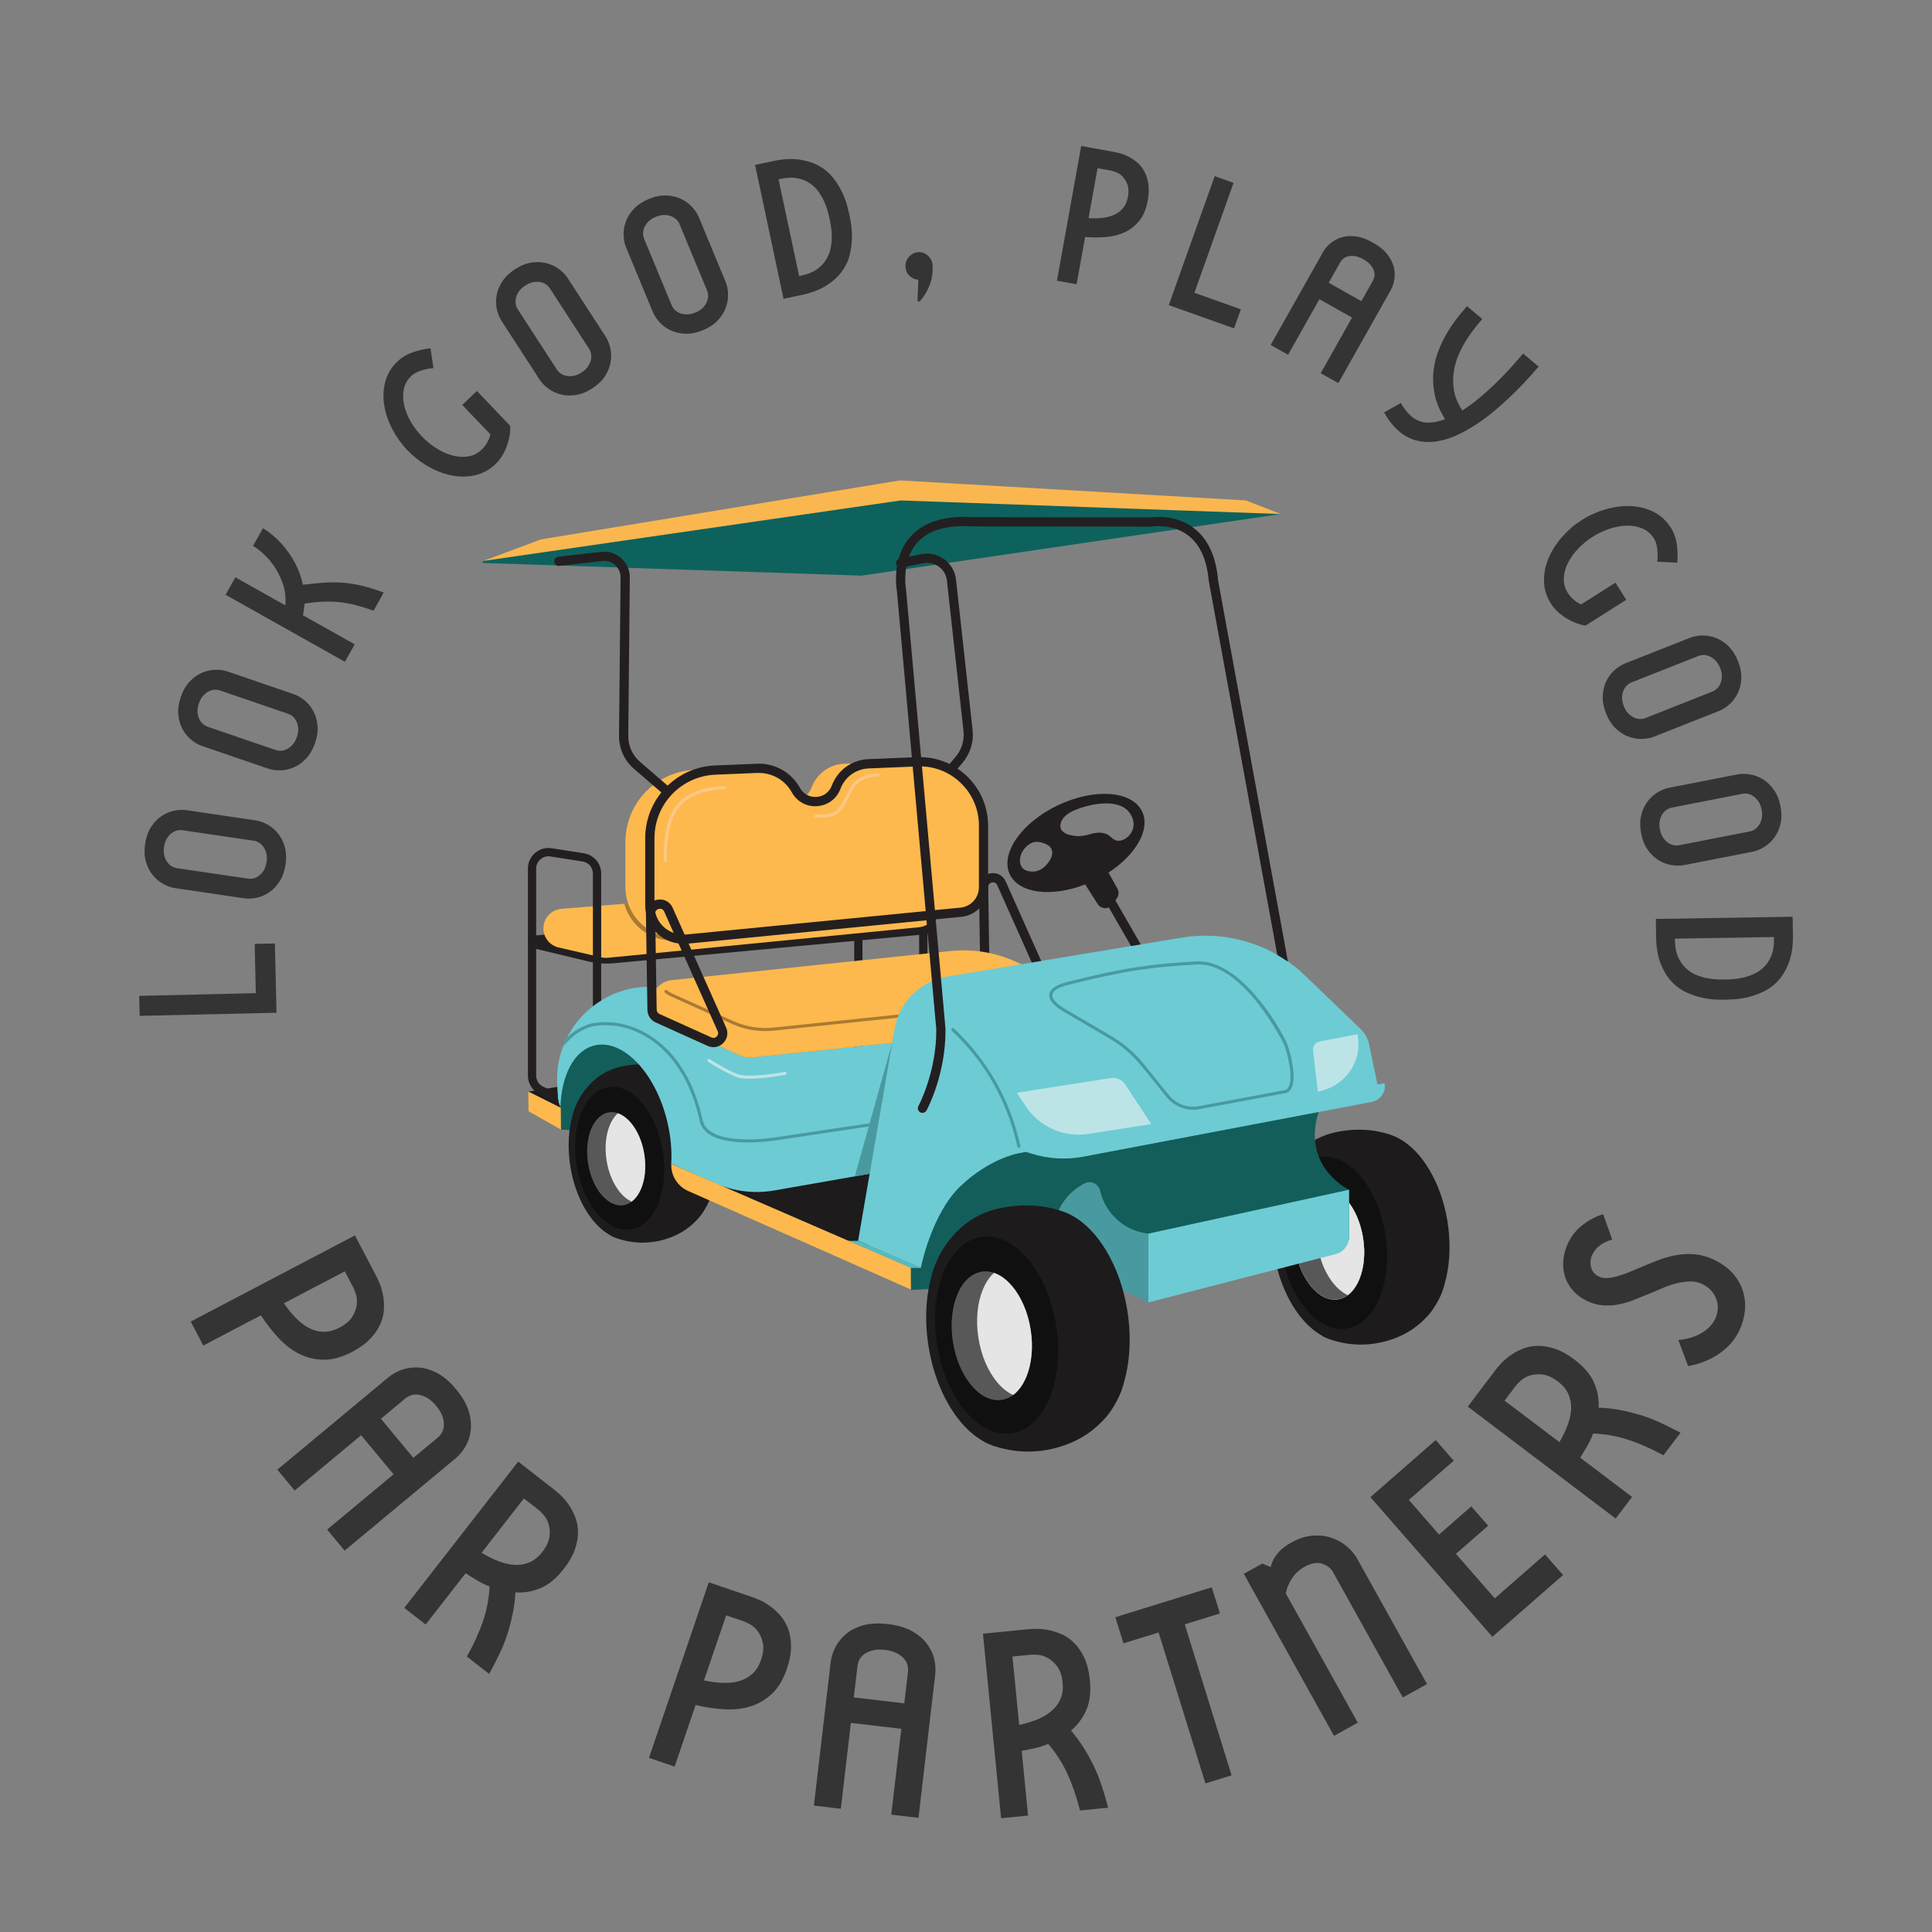 <?xml version="1.0" encoding="UTF-8"?><svg id="a" xmlns="http://www.w3.org/2000/svg" xmlns:xlink="http://www.w3.org/1999/xlink" viewBox="0 0 568.85 568.85"><rect x="0" y="0" width="568.85" height="568.85" fill="#808080" stroke="none"/><defs><clipPath id="b"><ellipse cx="391.33" cy="366.16" rx="10.11" ry="16.67" transform="translate(-51.91 64.91) rotate(-8.9)" fill="#595858"/></clipPath><clipPath id="c"><ellipse cx="292" cy="393.33" rx="11.58" ry="19.09" transform="translate(-57.31 49.88) rotate(-8.9)" fill="none"/></clipPath><clipPath id="d"><ellipse cx="181.41" cy="341.21" rx="8.38" ry="13.82" transform="translate(-50.58 32.15) rotate(-8.9)" fill="none"/></clipPath></defs><path d="m81.41,298.19l-40.29.92-.14-5.89,34.34-.79-.33-14.5,5.95-.14.47,20.39Zm-2.65-55.41c1.18.65,2.21,1.53,3.09,2.62.88,1.09,1.55,2.4,1.99,3.93.44,1.53.52,3.27.23,5.24-.28,1.92-.86,3.56-1.73,4.92-.87,1.35-1.88,2.43-3.04,3.22-1.16.79-2.4,1.33-3.72,1.61-1.32.29-2.57.34-3.75.17l-20.24-2.99c-1.19-.17-2.37-.59-3.55-1.24-1.18-.65-2.21-1.53-3.09-2.62-.88-1.09-1.55-2.41-1.99-3.96-.44-1.55-.52-3.28-.23-5.21.29-1.96.87-3.61,1.73-4.95.87-1.33,1.88-2.4,3.04-3.19,1.16-.79,2.4-1.33,3.72-1.61,1.32-.29,2.57-.34,3.75-.17l20.24,2.99c1.19.17,2.37.59,3.55,1.24Zm-26.68,1.77c-.56.15-1.11.42-1.63.83-.52.4-.97.93-1.36,1.59s-.65,1.43-.78,2.33c-.15.98-.13,1.84.06,2.58.18.74.47,1.37.85,1.91.38.54.82.96,1.32,1.26.5.3,1.01.49,1.55.57l20.98,3.09c.53.08,1.08.04,1.64-.1.56-.15,1.11-.42,1.63-.83.52-.4.97-.93,1.36-1.59s.66-1.47.8-2.45c.13-.9.11-1.72-.08-2.46-.18-.74-.47-1.37-.85-1.91-.38-.54-.82-.96-1.32-1.26-.5-.3-1.01-.49-1.55-.57l-20.98-3.09c-.53-.08-1.08-.04-1.64.1Zm37.61-38.33c1.04.86,1.89,1.9,2.56,3.14.67,1.23,1.08,2.64,1.24,4.23.16,1.58-.09,3.31-.73,5.19-.63,1.84-1.49,3.34-2.6,4.52-1.1,1.17-2.29,2.04-3.58,2.61-1.29.56-2.6.87-3.95.91-1.35.04-2.59-.13-3.72-.52l-19.36-6.63c-1.13-.39-2.22-1.01-3.26-1.87-1.04-.86-1.89-1.9-2.56-3.14-.67-1.23-1.08-2.65-1.23-4.25s.09-3.32.72-5.16c.64-1.88,1.51-3.39,2.6-4.55,1.09-1.15,2.28-2.01,3.57-2.58,1.29-.56,2.6-.87,3.95-.91,1.35-.04,2.59.13,3.72.52l19.36,6.63c1.13.39,2.22,1.01,3.26,1.87Zm-26.55-3.13c-.58.04-1.17.21-1.75.52-.58.3-1.13.74-1.63,1.31s-.9,1.29-1.19,2.15c-.32.94-.46,1.79-.41,2.55s.21,1.44.48,2.03c.28.6.63,1.09,1.07,1.48s.91.67,1.41.84l20.06,6.87c.51.17,1.05.24,1.64.2s1.17-.21,1.75-.52c.58-.3,1.13-.74,1.63-1.31.5-.57.91-1.33,1.23-2.26.29-.86.42-1.67.37-2.43-.05-.76-.21-1.44-.48-2.03-.28-.6-.63-1.09-1.07-1.48-.44-.39-.91-.67-1.41-.84l-20.06-6.87c-.51-.17-1.05-.24-1.64-.2Zm17.25-45.4c1.17.96,2.33,2.15,3.48,3.55s2.21,3.03,3.17,4.87c.96,1.84,1.67,3.86,2.14,6.07,2.46-.33,4.67-.54,6.62-.65,1.96-.11,3.85-.08,5.67.09,1.82.17,3.65.48,5.48.94,1.83.46,3.84,1.09,6.04,1.9l-3,5.35c-1.86-.66-3.58-1.2-5.17-1.62-1.59-.42-3.17-.71-4.73-.88s-3.18-.22-4.85-.16c-1.67.06-3.52.25-5.55.58-.08.57-.15,1.14-.21,1.7s-.15,1.14-.29,1.72l15.25,8.56-2.88,5.14-35.14-19.73,2.88-5.14,14.71,8.25c.19-2.36-.07-4.52-.77-6.48-.7-1.96-1.57-3.68-2.61-5.16s-2.13-2.73-3.28-3.72c-1.15-1-2.1-1.71-2.85-2.14l2.91-5.19c.83.47,1.83,1.18,2.99,2.14Zm60.03-42.56l9.81,10.26c.03,1.11-.06,2.21-.27,3.3-.21,1.09-.52,2.12-.9,3.09s-.85,1.87-1.38,2.69c-.53.82-1.11,1.53-1.74,2.13-1.82,1.74-3.87,2.86-6.15,3.35-2.28.49-4.59.49-6.95,0-2.36-.49-4.65-1.38-6.89-2.68-2.24-1.29-4.24-2.87-6.01-4.72-1.74-1.82-3.22-3.89-4.42-6.19-1.21-2.31-2-4.65-2.39-7.03-.39-2.38-.28-4.69.31-6.94.59-2.25,1.8-4.25,3.62-5.99,1.19-1.14,2.63-2.02,4.31-2.62s3.47-1.02,5.38-1.24l.88,5.85c-1.23.09-2.46.33-3.68.73s-2.16.91-2.82,1.54c-1.19,1.14-1.94,2.47-2.24,3.98-.3,1.51-.26,3.08.11,4.69s1.02,3.22,1.93,4.8c.91,1.58,2,3.03,3.26,4.35s2.66,2.46,4.2,3.45c1.54.98,3.11,1.7,4.71,2.15,1.6.45,3.16.55,4.69.32,1.53-.23,2.89-.91,4.08-2.06.54-.51,1.03-1.15,1.49-1.9.46-.75.8-1.6,1.02-2.56l-8.27-8.65,4.3-4.11Zm39.29-12.55c.29,1.32.31,2.67.08,4.05-.23,1.38-.78,2.75-1.63,4.09-.85,1.34-2.11,2.55-3.78,3.63-1.63,1.06-3.24,1.71-4.83,1.95-1.59.24-3.07.19-4.43-.16-1.36-.35-2.58-.92-3.67-1.72-1.08-.8-1.95-1.7-2.61-2.71l-11.14-17.17c-.65-1.01-1.12-2.17-1.41-3.48s-.31-2.67-.08-4.05c.23-1.38.79-2.75,1.66-4.11s2.12-2.56,3.75-3.62c1.66-1.08,3.28-1.74,4.86-1.97,1.57-.23,3.04-.17,4.4.17,1.36.35,2.58.92,3.67,1.72,1.08.8,1.95,1.7,2.61,2.71l11.14,17.17c.65,1.01,1.12,2.17,1.41,3.48Zm-18.96-18.85c-.48-.33-1.05-.55-1.69-.67-.65-.12-1.34-.11-2.09.03s-1.5.46-2.27.95c-.83.54-1.46,1.12-1.9,1.75-.43.62-.72,1.26-.88,1.9-.15.64-.18,1.25-.07,1.82.1.57.3,1.09.59,1.54l11.54,17.79c.29.45.68.84,1.16,1.17.48.33,1.05.55,1.69.67.65.12,1.34.11,2.09-.03s1.54-.48,2.37-1.02c.76-.49,1.36-1.06,1.79-1.68.43-.63.72-1.26.88-1.9.15-.64.18-1.25.07-1.82-.1-.57-.3-1.09-.59-1.54l-11.54-17.79c-.29-.45-.68-.84-1.16-1.17Zm53.61,2.87c.04,1.35-.18,2.68-.66,4-.48,1.32-1.27,2.56-2.35,3.73s-2.54,2.13-4.37,2.89c-1.79.74-3.5,1.09-5.11,1.04-1.61-.05-3.05-.37-4.32-.96-1.27-.59-2.37-1.38-3.29-2.36-.92-.98-1.61-2.03-2.07-3.14l-7.83-18.9c-.46-1.11-.71-2.33-.75-3.68-.04-1.35.18-2.68.66-4,.48-1.32,1.28-2.56,2.38-3.74,1.1-1.17,2.55-2.13,4.35-2.88,1.83-.76,3.54-1.11,5.13-1.05s3.02.38,4.3.97c1.27.59,2.37,1.38,3.29,2.36.92.98,1.61,2.03,2.07,3.14l7.83,18.9c.46,1.11.71,2.33.75,3.68Zm-15.22-21.98c-.42-.41-.93-.73-1.54-.97-.61-.24-1.3-.36-2.06-.35-.76,0-1.56.18-2.4.52-.92.38-1.64.84-2.18,1.37-.54.54-.94,1.11-1.21,1.71s-.4,1.19-.4,1.78.1,1.12.3,1.62l8.12,19.59c.21.5.52.95.93,1.36.42.41.93.73,1.54.97.61.24,1.3.36,2.06.35.76,0,1.6-.19,2.51-.57.84-.35,1.53-.79,2.07-1.33.54-.54.94-1.11,1.21-1.71s.4-1.19.4-1.78c0-.58-.1-1.12-.3-1.62l-8.12-19.59c-.21-.5-.52-.95-.93-1.36Zm23.17-16.06l5.28-1.12c3.03-.65,5.69-.79,7.96-.42,2.27.36,4.22,1.01,5.84,1.96,1.62.94,2.95,2.11,4.01,3.49,1.05,1.38,1.91,2.76,2.56,4.15.65,1.38,1.14,2.68,1.46,3.9s.55,2.13.68,2.74c.14.65.3,1.58.5,2.81s.28,2.6.24,4.13-.25,3.14-.65,4.83-1.15,3.3-2.24,4.82c-1.09,1.52-2.6,2.91-4.53,4.16s-4.41,2.21-7.44,2.85l-5.28,1.12-8.38-39.42Zm18.14,30.78c1.18-.82,2.1-1.77,2.76-2.84.66-1.07,1.11-2.19,1.35-3.36.24-1.17.35-2.31.35-3.43s-.08-2.14-.24-3.06-.29-1.64-.4-2.17-.28-1.24-.52-2.14c-.23-.9-.58-1.86-1.03-2.89s-1.02-2.02-1.71-2.99c-.69-.97-1.56-1.81-2.6-2.52-1.04-.71-2.26-1.2-3.67-1.47s-3.04-.21-4.9.19l-.61.13,6.06,28.5.61-.13c1.86-.4,3.38-1,4.56-1.82Zm34.15.32c-.02.71-.13,1.53-.33,2.48-.21.95-.58,1.99-1.13,3.12s-1.34,2.31-2.38,3.54l-.63-.14.27-6.29c-1-.06-1.86-.44-2.59-1.13s-1.13-1.58-1.2-2.65c-.04-.54.03-1.06.21-1.57.17-.51.43-.96.78-1.36s.76-.72,1.24-.98c.48-.26.99-.41,1.52-.44,1.07-.07,2.03.28,2.87,1.05.84.77,1.29,1.7,1.36,2.77.02.37.03.91.01,1.61Zm36.6,2.99l7.15-39.66,9.82,1.77c.41.07.97.21,1.69.4.72.19,1.51.5,2.35.93.85.43,1.68.98,2.51,1.65.82.67,1.53,1.53,2.12,2.56.59,1.03,1.01,2.27,1.25,3.72.24,1.45.19,3.13-.15,5.04-.43,2.4-1.23,4.35-2.41,5.83-1.17,1.49-2.58,2.63-4.24,3.43-1.65.79-3.5,1.28-5.52,1.46-2.03.18-4.12.18-6.27,0l-2.51,13.91-5.8-1.05Zm9.31-18.42c1.45.09,2.82.07,4.11-.08,1.29-.15,2.44-.45,3.47-.92s1.89-1.13,2.6-1.99,1.17-1.94,1.4-3.24c.27-1.5.22-2.74-.15-3.71-.37-.97-.85-1.75-1.44-2.34s-1.22-1.01-1.88-1.25-1.15-.4-1.43-.45l-4.03-.73-2.65,14.71Zm23.62,25.6l13.52-37.97,5.55,1.98-11.52,32.36,13.67,4.87-2,5.61-19.22-6.84Zm47.57-18.16c.92-.79,2-1.38,3.24-1.77,1.24-.39,2.64-.49,4.19-.31,1.55.19,3.25.8,5.09,1.83s3.24,2.17,4.2,3.4c.97,1.23,1.61,2.49,1.94,3.76.33,1.27.39,2.51.19,3.7s-.56,2.26-1.09,3.19l-15.4,27.33-5.19-2.92,9.22-16.37-9.61-5.42-9.22,16.37-5.13-2.89,15.4-27.33c.53-.94,1.25-1.8,2.17-2.59Zm9.14,17l3.44-6.1c.2-.36.34-.79.41-1.3s.01-1.04-.17-1.59c-.19-.56-.52-1.12-1-1.7-.48-.58-1.17-1.12-2.07-1.63-.9-.51-1.72-.82-2.47-.93-.74-.11-1.4-.1-1.97.03-.57.13-1.05.35-1.45.68s-.69.66-.9,1.02l-3.44,6.1,9.61,5.42Zm49.49,22.33c-1.14,1.28-2.46,2.67-3.96,4.16-1.5,1.49-3.15,3.03-4.96,4.62-1.8,1.59-3.69,3.07-5.65,4.44-1.97,1.37-3.99,2.56-6.06,3.57s-4.13,1.71-6.18,2.08c-2.05.38-4.06.36-6.03-.06-1.97-.42-3.84-1.38-5.61-2.87-1.61-1.36-3.06-3.2-4.34-5.53l4.92-2.75c.42.79.91,1.52,1.46,2.21.56.69,1.1,1.26,1.64,1.71,1.39,1.17,2.92,1.79,4.6,1.85s3.45-.28,5.33-1.02c-1.62-2.56-2.67-5.08-3.12-7.55s-.54-4.82-.24-7.06c.29-2.24.87-4.36,1.73-6.37s1.8-3.81,2.82-5.41,2.02-2.99,2.99-4.17c.97-1.18,1.72-2.09,2.26-2.72l4.5,3.8c-.43.51-1.05,1.25-1.86,2.25-.81.99-1.66,2.16-2.54,3.49-.88,1.34-1.69,2.82-2.42,4.45-.73,1.63-1.24,3.36-1.54,5.19-.3,1.83-.29,3.72.04,5.67.33,1.95,1.15,3.91,2.46,5.89,1.92-1.25,3.81-2.67,5.67-4.26,1.86-1.59,3.59-3.19,5.18-4.79,1.6-1.6,3-3.09,4.22-4.47s2.16-2.46,2.83-3.25l4.55,3.84c-.64.76-1.53,1.78-2.67,3.06Zm28.5,65.6l-11.99,7.6c-1.1-.19-2.16-.49-3.19-.92-1.03-.42-1.98-.92-2.85-1.49-.88-.57-1.66-1.2-2.37-1.88-.7-.68-1.28-1.39-1.75-2.12-1.35-2.13-2.04-4.36-2.07-6.69-.03-2.33.42-4.6,1.37-6.81s2.27-4.29,3.98-6.23c1.71-1.94,3.64-3.59,5.81-4.97,2.13-1.35,4.44-2.39,6.94-3.12,2.5-.73,4.95-1.05,7.36-.96s4.65.65,6.75,1.67c2.09,1.02,3.81,2.6,5.16,4.73.89,1.4,1.46,2.98,1.72,4.74.26,1.77.32,3.6.16,5.52l-5.91-.29c.15-1.22.16-2.47,0-3.75-.15-1.28-.47-2.3-.95-3.07-.89-1.4-2.04-2.39-3.47-2.98-1.43-.59-2.97-.86-4.62-.81-1.66.05-3.35.36-5.09.95-1.73.59-3.37,1.36-4.9,2.34s-2.94,2.12-4.21,3.44-2.28,2.72-3.03,4.2c-.75,1.48-1.16,2.99-1.24,4.53s.33,3.01,1.22,4.4c.4.63.92,1.24,1.57,1.83.65.59,1.42,1.1,2.31,1.51l10.1-6.41,3.19,5.03Zm4.53,40.97c-1.35.02-2.68-.22-3.99-.72-1.31-.5-2.54-1.31-3.69-2.41-1.15-1.1-2.09-2.58-2.81-4.42-.71-1.81-1.03-3.51-.96-5.12s.42-3.04,1.03-4.31c.61-1.26,1.42-2.35,2.41-3.25s2.05-1.58,3.17-2.02l19.03-7.52c1.11-.44,2.35-.67,3.69-.69s2.68.22,3.99.72c1.31.5,2.54,1.32,3.7,2.44,1.15,1.12,2.09,2.59,2.8,4.39.73,1.85,1.05,3.56.97,5.15-.08,1.59-.43,3.02-1.04,4.28s-1.42,2.35-2.41,3.25c-1,.91-2.05,1.58-3.17,2.02l-19.03,7.52c-1.11.44-2.35.67-3.69.69Zm22.23-14.86c.42-.41.75-.92,1-1.53.25-.61.38-1.29.39-2.05.01-.76-.15-1.56-.49-2.41-.36-.92-.81-1.66-1.34-2.2-.53-.55-1.09-.96-1.69-1.23s-1.19-.42-1.77-.43c-.58-.01-1.12.08-1.62.28l-19.72,7.8c-.5.2-.96.5-1.37.91-.42.41-.75.92-1,1.53-.25.61-.38,1.29-.39,2.05-.01.76.17,1.6.53,2.52.33.85.77,1.54,1.29,2.09.53.55,1.09.96,1.69,1.23s1.19.42,1.77.43c.58.01,1.12-.08,1.62-.28l19.72-7.8c.5-.2.96-.5,1.37-.91Zm-13.45,52c-1.33-.22-2.59-.7-3.79-1.44-1.2-.73-2.26-1.75-3.18-3.04-.93-1.29-1.58-2.91-1.96-4.86-.37-1.91-.37-3.64,0-5.21s.97-2.92,1.8-4.05c.83-1.13,1.82-2.05,2.97-2.76,1.15-.71,2.31-1.18,3.48-1.41l20.08-3.92c1.18-.23,2.43-.23,3.76,0,1.33.22,2.59.7,3.79,1.44,1.2.73,2.26,1.76,3.19,3.07.93,1.31,1.58,2.92,1.95,4.83.38,1.95.38,3.69.01,5.24-.37,1.55-.97,2.89-1.81,4.02-.83,1.13-1.82,2.05-2.97,2.76-1.15.71-2.31,1.18-3.48,1.41l-20.08,3.92c-1.18.23-2.43.23-3.76,0Zm24.57-10.55c.48-.33.9-.77,1.26-1.32s.61-1.2.76-1.95c.15-.75.14-1.56-.04-2.46-.19-.97-.49-1.78-.91-2.41-.42-.63-.9-1.14-1.43-1.52-.54-.38-1.09-.63-1.66-.75-.57-.12-1.12-.13-1.65-.03l-20.81,4.07c-.53.1-1.03.32-1.52.64s-.9.77-1.26,1.32-.61,1.2-.76,1.95c-.15.75-.13,1.6.06,2.58.17.89.47,1.66.89,2.29.42.63.9,1.14,1.43,1.52.54.38,1.09.63,1.66.75.57.12,1.12.13,1.65.03l20.81-4.06c.53-.1,1.03-.32,1.52-.64Zm11.1,25.75l.09,5.39c.05,3.1-.32,5.73-1.11,7.89-.79,2.16-1.81,3.95-3.04,5.35-1.24,1.4-2.64,2.49-4.19,3.26-1.56.77-3.08,1.34-4.56,1.72-1.48.38-2.85.6-4.11.69-1.26.08-2.2.13-2.82.14-.66.01-1.61,0-2.85-.05-1.24-.04-2.61-.23-4.1-.55s-3.03-.85-4.61-1.57c-1.58-.72-3.02-1.76-4.3-3.12-1.28-1.36-2.36-3.11-3.22-5.25-.86-2.14-1.32-4.75-1.37-7.85l-.09-5.39,40.3-.65Zm-33.7,11.9c.58,1.31,1.33,2.4,2.25,3.25.92.85,1.94,1.51,3.04,1.97s2.2.79,3.3,1c1.1.21,2.11.33,3.04.35.93.03,1.66.04,2.2.03.54,0,1.27-.04,2.2-.1s1.94-.21,3.03-.45c1.09-.25,2.18-.61,3.27-1.11,1.09-.49,2.08-1.18,2.97-2.06.9-.88,1.61-1.99,2.15-3.32.54-1.33.79-2.95.76-4.85v-.62s-29.15.47-29.15.47v.62c.04,1.9.35,3.51.93,4.82ZM56.16,389.11l48.35-25.36,6.28,11.98c.26.5.59,1.21.98,2.14.39.93.72,2.03.97,3.29.25,1.26.36,2.61.32,4.05s-.36,2.91-.97,4.4c-.61,1.49-1.59,2.97-2.94,4.43s-3.19,2.81-5.52,4.03c-2.93,1.53-5.67,2.29-8.24,2.28-2.57-.01-4.96-.57-7.19-1.68-2.23-1.11-4.28-2.67-6.16-4.69-1.88-2.02-3.62-4.25-5.22-6.7l-16.96,8.9-3.71-7.07Zm27.44-5.38c1.11,1.63,2.28,3.07,3.5,4.33,1.23,1.25,2.52,2.24,3.87,2.95,1.35.71,2.78,1.09,4.29,1.12,1.5.03,3.05-.37,4.64-1.2,1.83-.96,3.12-2.05,3.84-3.25.73-1.2,1.16-2.36,1.3-3.48.14-1.12.06-2.14-.23-3.06-.29-.92-.53-1.56-.71-1.9l-2.57-4.91-17.93,9.4Zm34.73,19.59c1.54-.55,3.19-.78,4.95-.68,1.76.1,3.58.65,5.46,1.64,1.88.99,3.73,2.58,5.55,4.78s3.05,4.31,3.68,6.33c.63,2.03.84,3.92.64,5.7-.2,1.77-.72,3.36-1.54,4.78s-1.8,2.59-2.92,3.52l-32.68,27.17-5.15-6.2,19.57-16.27-9.56-11.5-19.57,16.27-5.1-6.14,32.68-27.17c1.12-.93,2.45-1.67,3.99-2.23Zm3.37,25.93l7.3-6.07c.43-.36.81-.84,1.15-1.45.33-.61.52-1.3.55-2.1.03-.79-.11-1.67-.44-2.64s-.94-1.99-1.83-3.06c-.9-1.08-1.79-1.86-2.68-2.36-.89-.5-1.73-.8-2.51-.92-.78-.11-1.51-.06-2.16.16s-1.2.51-1.63.86l-7.3,6.07,9.56,11.5Zm15.76,58.52c2.09-3.77,3.67-7.24,4.75-10.41,1.08-3.17,1.74-6.58,1.96-10.24-1.26-.48-2.46-1.06-3.6-1.74-1.14-.68-2.3-1.4-3.47-2.17l-11.77,15.11-6.3-4.9,33.55-43.07,10.67,8.31c.44.34,1.03.86,1.78,1.54s1.49,1.55,2.24,2.59c.75,1.04,1.4,2.23,1.97,3.56.56,1.33.88,2.79.94,4.4.06,1.61-.22,3.36-.84,5.25-.62,1.89-1.74,3.88-3.36,5.95-2.13,2.74-4.39,4.62-6.78,5.63-2.39,1.01-4.87,1.44-7.44,1.28-.13,2.17-.39,4.24-.79,6.2-.39,1.96-.89,3.9-1.49,5.81-.6,1.91-1.36,3.84-2.27,5.79-.92,1.95-1.98,4.02-3.18,6.2l-6.56-5.11Zm4.34-30.59c1.68,1.03,3.34,1.86,4.98,2.49,1.63.63,3.22,1,4.74,1.09s2.98-.16,4.37-.75c1.38-.59,2.63-1.59,3.73-3.01,1.27-1.63,1.99-3.15,2.16-4.55s.08-2.63-.25-3.71c-.33-1.08-.82-1.97-1.47-2.69-.65-.72-1.13-1.2-1.44-1.44l-4.37-3.41-12.44,15.97Zm49.29,60.38l17.6-51.68,12.8,4.36c.53.18,1.26.47,2.19.88.93.4,1.92.98,2.96,1.72,1.05.74,2.06,1.65,3.02,2.72.97,1.07,1.74,2.35,2.33,3.85.58,1.5.89,3.25.92,5.24.03,1.99-.38,4.24-1.23,6.73-1.07,3.13-2.53,5.57-4.4,7.33s-4,3-6.37,3.73c-2.38.73-4.94,1.01-7.7.84-2.75-.17-5.55-.59-8.4-1.26l-6.17,18.13-7.55-2.57Zm16.19-22.79c1.93.42,3.77.66,5.52.73s3.37-.11,4.84-.53c1.47-.42,2.77-1.13,3.88-2.14,1.11-1.01,1.96-2.37,2.54-4.06.67-1.96.85-3.63.55-5-.3-1.38-.78-2.52-1.45-3.42-.67-.91-1.42-1.59-2.27-2.06-.85-.47-1.46-.76-1.83-.89l-5.25-1.79-6.53,19.16Zm38.66-9.72c.74-1.46,1.78-2.77,3.12-3.91s3.04-2,5.08-2.58c2.04-.58,4.48-.7,7.32-.37,2.84.33,5.18,1.02,7.03,2.05s3.32,2.26,4.39,3.69c1.07,1.42,1.8,2.93,2.18,4.53.38,1.59.48,3.12.31,4.56l-4.94,42.22-8.01-.94,2.96-25.28-14.85-1.74-2.96,25.28-7.93-.93,4.94-42.22c.17-1.45.62-2.9,1.36-4.37Zm20.32,16.46l1.1-9.43c.06-.56,0-1.17-.17-1.84-.18-.67-.52-1.3-1.05-1.9-.52-.6-1.24-1.13-2.14-1.6-.9-.47-2.05-.79-3.44-.95-1.39-.16-2.58-.12-3.57.13-.99.25-1.8.61-2.45,1.07-.65.46-1.13,1-1.46,1.61s-.52,1.19-.59,1.75l-1.1,9.43,14.85,1.74Zm51.74,31.55c-1.08-4.17-2.33-7.78-3.72-10.82-1.4-3.04-3.27-5.97-5.63-8.77-1.24.52-2.51.92-3.81,1.22s-2.63.57-4.01.82l1.87,19.06-7.94.78-5.34-54.34,13.46-1.32c.56-.05,1.34-.09,2.35-.1,1.01-.01,2.15.1,3.41.34s2.55.65,3.88,1.22c1.32.57,2.56,1.42,3.71,2.55,1.15,1.12,2.15,2.59,3.01,4.39.85,1.8,1.41,4.01,1.66,6.63.34,3.46,0,6.37-1.04,8.75-1.03,2.38-2.54,4.4-4.51,6.06,1.4,1.66,2.64,3.34,3.7,5.04,1.07,1.7,2.04,3.44,2.92,5.24.88,1.8,1.66,3.72,2.34,5.76.68,2.04,1.33,4.27,1.96,6.69l-8.28.81Zm-17.92-25.17c1.93-.41,3.7-.96,5.33-1.62,1.62-.67,3.02-1.49,4.19-2.48,1.17-.99,2.05-2.17,2.65-3.55.6-1.38.81-2.96.63-4.75-.2-2.06-.73-3.66-1.57-4.78-.84-1.13-1.75-1.97-2.74-2.52-.98-.55-1.96-.86-2.92-.94s-1.64-.09-2.03-.05l-5.52.54,1.98,20.15Zm41.06-27.23l-10.35,3.21-2.39-7.7,28.4-8.81,2.39,7.7-10.35,3.21,13.79,44.45-7.7,2.39-13.79-44.45Zm51.64,30.43l-26.56-47.7,5.43-3.02,2.49,1.02c.67-2.94,2.67-5.33,6-7.18,2.15-1.2,4.24-1.88,6.26-2.05s3.88.03,5.57.6c1.69.56,3.19,1.39,4.51,2.49,1.31,1.09,2.34,2.3,3.08,3.62l20.6,36.98-7.12,3.96-20.59-36.98c-.6-1.08-1.64-1.88-3.11-2.4s-3.22-.23-5.22.89c-1.61.9-2.87,2.06-3.77,3.5-.9,1.43-1.5,2.87-1.78,4.31l21.21,38.08-6.97,3.88Zm46.63-29.16l-35.91-41.12,19.23-16.8,5.3,6.07-13.22,11.55,8.9,10.19,9.49-8.29,4.97,5.69-9.49,8.29,11.44,13.1,14.8-12.93,5.3,6.07-20.81,18.18Zm50.4-53.43c-3.8-2.03-7.29-3.57-10.47-4.61-3.18-1.04-6.6-1.64-10.27-1.82-.46,1.26-1.03,2.47-1.69,3.62-.66,1.15-1.37,2.32-2.12,3.5l15.27,11.56-4.82,6.36-43.54-32.95,8.16-10.79c.34-.45.84-1.05,1.52-1.8.68-.75,1.53-1.51,2.56-2.27s2.21-1.44,3.53-2.02c1.32-.58,2.78-.92,4.39-1,1.61-.08,3.36.17,5.26.77,1.9.6,3.9,1.69,6,3.28,2.77,2.1,4.68,4.33,5.73,6.7,1.05,2.37,1.51,4.85,1.39,7.42,2.17.1,4.24.33,6.21.7,1.97.37,3.91.84,5.83,1.41,1.92.57,3.86,1.3,5.82,2.19s4.04,1.92,6.24,3.09l-5.02,6.63Zm-30.65-3.91c1-1.7,1.81-3.37,2.42-5.01s.95-3.23,1.02-4.76c.07-1.53-.2-2.98-.81-4.35s-1.63-2.6-3.06-3.68c-1.65-1.25-3.18-1.95-4.58-2.09-1.4-.15-2.63-.04-3.71.3-1.07.35-1.96.85-2.67,1.51-.71.66-1.18,1.14-1.42,1.46l-3.35,4.42,16.14,12.22Zm12.14-58.04c-1.09.73-1.9,1.67-2.46,2.83-.55,1.16-.68,2.39-.39,3.67.29,1.28,1.1,2.24,2.41,2.86.66.31,1.43.44,2.32.4.89-.04,1.85-.21,2.88-.5,1.03-.29,2.12-.65,3.26-1.1,1.14-.45,2.26-.91,3.35-1.39,1.71-.74,3.46-1.46,5.25-2.16,1.79-.7,3.6-1.23,5.43-1.57,1.83-.34,3.69-.44,5.57-.29,1.88.15,3.76.66,5.63,1.55,2.43,1.15,4.35,2.55,5.77,4.21,1.41,1.66,2.39,3.42,2.93,5.29.54,1.87.7,3.79.48,5.76-.22,1.97-.75,3.84-1.59,5.61-1.24,2.63-3.17,4.88-5.79,6.74-2.61,1.86-5.72,3.12-9.31,3.77l-2.87-7.68c2.72-.26,5.02-.96,6.89-2.09s3.18-2.51,3.95-4.13c.41-.86.66-1.78.75-2.76s-.02-1.93-.33-2.85c-.31-.92-.81-1.79-1.5-2.62-.69-.82-1.62-1.51-2.79-2.06-1.06-.5-2.2-.75-3.42-.73-1.21.01-2.48.17-3.8.48s-2.66.74-4.01,1.31c-1.35.57-2.69,1.13-4,1.69-1.61.66-3.18,1.3-4.71,1.91-1.53.61-3.06,1.06-4.59,1.36-1.53.3-3.07.39-4.6.29-1.53-.1-3.05-.52-4.57-1.23-1.87-.89-3.36-1.99-4.47-3.32-1.11-1.33-1.87-2.76-2.29-4.29-.42-1.53-.54-3.12-.35-4.76s.64-3.23,1.36-4.75c1.01-2.13,2.46-3.92,4.35-5.38,1.9-1.46,3.89-2.5,5.98-3.12l2.68,7.49c-1.2.3-2.34.82-3.42,1.54Z" fill="#343434"/><path d="m267.04,326.99c-.84,0-1.68-.17-2.47-.53h0s-9.48-4.24-9.48-4.24c-2.17-.97-3.58-3.14-3.58-5.52v-60.98c0-1.77.77-3.44,2.11-4.59,1.34-1.15,3.12-1.65,4.86-1.38l9.48,1.48c2.96.46,5.11,2.97,5.11,5.97v63.74c0,2.06-1.03,3.95-2.76,5.07-1,.65-2.14.97-3.28.97Zm-9.49-74.87c-.85,0-1.68.3-2.34.87-.8.69-1.26,1.68-1.26,2.74v60.98c0,1.42.84,2.71,2.13,3.29l9.48,4.24h0c1.14.51,2.39.41,3.43-.27,1.04-.68,1.64-1.78,1.64-3.02v-63.74c0-1.79-1.28-3.29-3.05-3.56l-9.48-1.48c-.19-.03-.37-.04-.56-.04Z" fill="#231f20"/><path d="m425.27,378.35s-.52,2.45-2.34,5.52c-.92,1.63-1.99,3.05-3.19,4.22-2.78,2.93-6.89,5.74-12.9,7.11-10.06,2.3-17.51-1.84-17.51-1.84l8.43-10.68c-.66-.96-1.3-1.99-1.89-3.07-2.11-3.87-3.72-8.5-4.6-13.59-.97-5.64-.89-11.09.04-15.87l-15.35.15s3.44-14.01,17.42-16.96c8.13-1.72,14.24.06,16.73,1.03.04.01.08.03.12.05.42.17.73.3.91.39.01,0,.03.01.04.02.1.05.17.08.17.08h0c.27.14.54.28.81.43,6.48,3.63,12.02,12.59,13.95,23.82.12.73.23,1.46.32,2.18.78,6.2.3,12.1-1.18,17.01h.02Z" fill="#1d1b1c"/><ellipse cx="392.56" cy="365.96" rx="17.74" ry="29.25" transform="translate(-51.87 65.1) rotate(-8.9)" fill="#1d1b1c"/><ellipse cx="392.56" cy="365.96" rx="15.5" ry="25.55" transform="translate(-51.87 65.1) rotate(-8.9)" fill="#101010"/><ellipse cx="391.33" cy="366.16" rx="10.11" ry="16.67" transform="translate(-51.91 64.91) rotate(-8.9)" fill="#333031"/><ellipse cx="391.33" cy="366.16" rx="10.11" ry="16.67" transform="translate(-51.91 64.91) rotate(-8.9)" fill="#fff"/><ellipse cx="391.33" cy="366.16" rx="10.11" ry="16.67" transform="translate(-51.91 64.91) rotate(-8.9)" fill="#595858"/><g clip-path="url(#b)"><ellipse cx="398.13" cy="365.09" rx="10.36" ry="17.08" transform="translate(-51.66 65.95) rotate(-8.9)" fill="#e5e5e5"/></g><path d="m397.2,350.3v14.57s-89.56,12.8-89.56,12.8l-39.51,2.15v-6.53h2.97l1.19-6.9c11.52-31.2,37.14-28.64,37.14-28.64,23.09-2.39,79-10.89,79-10.89-.08.24-.15.47-.23.71,0,0,0,0,0,.02-4.74,15.26,7.6,22,8.89,22.66.03.02.05.03.08.04,0,0,.02,0,.03.02Z" fill="#135e5a"/><path d="m393.34,369.23l-55.22,14.25v-20.26l59.09-12.92v13.94c0,2.35-1.59,4.4-3.86,4.99Z" fill="#6dcbd4"/><path d="m338.11,383.48l-8.03-3.88-18.1-8.75c-1.16-2.27-1.81-4.82-1.81-7.54,0-4.13,1.5-7.91,4.01-10.81,1.45-1.7,3.23-3.1,5.25-4.1,1.86-.92,4.04.22,4.5,2.24.8,3.51,2.74,6.59,5.4,8.83,2.19,1.85,4.89,3.14,7.84,3.61l.94.13v20.26Z" fill="#499aa0"/><path d="m195.92,311.4c-3.18-6.39-17.88-12.07-21.82-11.9,0,0-4.98-2.71-6.83,13.19l-2.63,5.43.44,8.05.07,6.4,39.68,3s-4.75-15.82-8.91-24.16Z" fill="#135e5a"/><polygon points="165.08 326.17 155.55 321.41 164.81 319.91 165.08 326.17" fill="#1d1b1c"/><path d="m330.87,407.3s-.59,2.8-2.68,6.32c-1.05,1.87-2.28,3.5-3.65,4.83-3.19,3.36-7.89,6.57-14.77,8.15-11.52,2.64-20.05-2.11-20.05-2.11l9.66-12.23c-.76-1.1-1.49-2.28-2.16-3.52-2.42-4.44-4.27-9.73-5.27-15.56-1.11-6.46-1.02-12.71.05-18.18l-17.58.17s3.94-16.05,19.95-19.43c9.31-1.96,16.31.07,19.16,1.18.04.02.09.04.13.05.49.19.83.35,1.04.44.01,0,.03.01.04.02.11.05.19.09.19.09h0c.31.16.62.32.93.49,7.42,4.15,13.77,14.42,15.98,27.29.14.84.26,1.67.37,2.5.89,7.1.34,13.85-1.35,19.48h.03Z" fill="#1d1b1c"/><ellipse cx="293.41" cy="393.11" rx="20.32" ry="33.5" transform="translate(-57.26 50.1) rotate(-8.9)" fill="#1d1b1c"/><ellipse cx="293.41" cy="393.11" rx="17.75" ry="29.26" transform="translate(-57.26 50.1) rotate(-8.9)" fill="#101010"/><ellipse cx="292" cy="393.33" rx="11.58" ry="19.09" transform="translate(-57.31 49.88) rotate(-8.9)" fill="#333031"/><ellipse cx="292" cy="393.33" rx="11.58" ry="19.09" transform="translate(-57.31 49.88) rotate(-8.9)" fill="#595858"/><g clip-path="url(#c)"><ellipse cx="299.78" cy="392.11" rx="11.87" ry="19.56" transform="translate(-57.03 51.07) rotate(-8.9)" fill="#e5e5e5"/></g><path d="m209.56,351.32s-.43,2.03-1.94,4.58c-.76,1.35-1.65,2.53-2.64,3.5-2.31,2.43-5.71,4.76-10.7,5.9-8.34,1.91-14.52-1.53-14.52-1.53l6.99-8.85c-.55-.8-1.08-1.65-1.57-2.55-1.75-3.21-3.09-7.05-3.81-11.27-.8-4.68-.74-9.2.03-13.17l-12.73.13s2.85-11.62,14.45-14.07c6.74-1.42,11.81.05,13.87.85.03.01.06.03.1.04.35.14.6.25.75.32.01,0,.02.01.03.02.08.04.14.07.14.07h0c.23.12.45.23.68.36,5.37,3.01,9.97,10.44,11.57,19.76.1.61.19,1.21.27,1.81.65,5.15.24,10.03-.98,14.11h.02Z" fill="#1d1b1c"/><ellipse cx="182.43" cy="341.05" rx="14.72" ry="24.26" transform="translate(-50.54 32.31) rotate(-8.9)" fill="#1d1b1c"/><ellipse cx="182.43" cy="341.05" rx="12.85" ry="21.19" transform="translate(-50.54 32.31) rotate(-8.9)" fill="#101010"/><ellipse cx="181.41" cy="341.21" rx="8.38" ry="13.82" transform="translate(-50.58 32.15) rotate(-8.9)" fill="#333031"/><ellipse cx="181.41" cy="341.21" rx="8.38" ry="13.82" transform="translate(-50.58 32.15) rotate(-8.9)" fill="#595858"/><g clip-path="url(#d)"><ellipse cx="187.05" cy="340.32" rx="8.59" ry="14.17" transform="translate(-50.37 33.02) rotate(-8.9)" fill="#e5e5e5"/></g><path d="m260.62,343.52l-33.38,5.73s-10.1,2.11-17.14-.93l42.61,18.37s3.58,3,4.46-4c.88-7,3.44-19.18,3.44-19.18h0Z" fill="#1d1b1c"/><path d="m221.38,311.36c-1.13.12-2.27-.06-3.3-.53l-22.29-10.05c-2.26-1.02-3.73-3.24-3.77-5.71v-.13c0-1.59.58-3.05,1.56-4.17l-4.02-.19c-14.85.96-26.2,13.64-25.51,28.51l.17,3.66c.05,1.14.34,2.22.8,3.22.28-9.36,3.99-16.69,10.01-18.15,8.33-2.03,17.91,7.93,21.4,22.25,1.07,4.41,1.44,8.71,1.2,12.62l12.95,5.7c5.49,2.42,11.58,3.15,17.5,2.11l27.97-4.91,6.63-38.55-41.29,4.31Z" fill="#6dcbd4"/><path d="m307.35,323.97l-77.08,11.52c-.98.17-5.32.89-10.08.89-6.2,0-13.09-1.21-14.19-6.37-4.58-21.43-19.03-29.51-30.52-27.97-3.65.49-7.01,2.85-9.69,6.1.34-.92.73-1.79,1.17-2.66,2.45-2.31,5.31-3.92,8.39-4.34,11.89-1.6,26.84,6.69,31.53,28.68,1.44,6.74,15.28,6.18,23.24,4.79l77.08-11.53.14.9Z" fill="#499aa0"/><path d="m308.11,300.54c-.57,0-1.15-.12-1.7-.37l-15.31-6.91c-1.44-.65-2.39-2.1-2.42-3.68l-.44-28.34c-.03-2,1.26-3.64,3.22-4.07,1.96-.43,3.82.51,4.64,2.33l15.75,35.25c.7,1.57.37,3.37-.85,4.58-.79.79-1.83,1.2-2.89,1.2Zm-15.73-40.75c-.11,0-.23.01-.33.04-.53.12-1.1.54-1.09,1.38l.44,28.34c0,.54.33,1.02.82,1.24l15.31,6.91c.81.36,1.39-.12,1.55-.28.16-.16.65-.74.29-1.55l-15.75-35.25c-.27-.61-.77-.83-1.23-.83Z" fill="#231f20"/><path d="m317.57,301.32l-96.19,10.04c-1.13.12-2.26-.07-3.3-.53l-22.29-10.05c-2.25-1.02-3.72-3.24-3.77-5.71h0c-.06-3.33,2.43-6.15,5.74-6.49l82.03-8.56c6.57-.69,13.2.38,19.22,3.1l18.36,8.29.19,9.92Z" fill="#fdb94d"/><path d="m272.76,275.07l-91.87,8.53c-2.63.24-5.29.05-7.85-.56l-16.09-3.87c-2.07-.5-1.85-3.51.27-3.7l95.48-8.53c.2-.02.4,0,.6.05l19.7,4.99c1.71.43,1.52,2.92-.24,3.08Z" fill="#231f20"/><path d="m270.63,273.01l-91.67,9c-.62.06-1.25.02-1.86-.12l-12.63-2.92c-2.58-.6-4.42-2.87-4.47-5.51h0c-.06-3.05,2.27-5.62,5.31-5.87l100.84-8.13c.72-.06,1.45.02,2.14.23l3.44,1.04c2.39.73,4.05,2.91,4.1,5.41l.02,1c.06,3.01-2.21,5.56-5.21,5.86Z" fill="#fdb94d"/><path d="m271.72,260.74l-3.44-1.04c-.69-.21-1.42-.29-2.14-.23l-82.34,6.63c1.86,6.74,8.34,11.48,15.66,10.77l75.36-7.37c.21-.02.41-.05.61-.09.28-.7.43-1.46.42-2.26l-.02-1c-.05-2.5-1.7-4.69-4.1-5.41Z" fill="#aa7a31"/><path d="m225.33,303.59c-3.36,0-6.69-.71-9.77-2.1l-18.13-8.18c-.59-.27-1.15-.62-1.64-1.04-.19-.16-.21-.45-.05-.64.16-.19.45-.21.64-.05.43.37.91.67,1.42.9l18.13,8.18c3.68,1.66,7.74,2.31,11.76,1.9l38.43-4.01c.25-.03.47.15.5.4.03.25-.15.47-.4.5l-38.43,4.01c-.82.09-1.64.13-2.46.13Z" fill="#aa7a31"/><path d="m407.68,318.93h0s-2.1.4-2.1.4l-2.42-11.7c-.37-1.8-1.28-3.45-2.61-4.72l-17.8-17.1c-9.63-8.24-22.4-11.8-34.89-9.73l-68.93,11.45c-7.95,1.31-14.18,7.52-15.55,15.45l-10.72,62.35,18.46,7.94s3.13-15.84,11.61-23.96c8.48-8.12,16.89-9.69,16.89-9.69l2.44-.47,1.57.5c4.98,1.57,10.27,1.89,15.39.91l84.84-16.11c2.6-.5,4.31-2.98,3.82-5.53Z" fill="#6dcbd4"/><path d="m351.33,326.75c-3.02,0-5.92-1.35-7.86-3.76l-7.31-9.04c-2.74-3.39-6.05-6.21-9.83-8.37l-13.43-7.88c-1.6-.94-4.24-2.83-3.93-4.98.23-1.57,2.02-2.79,5.32-3.61l.11.44-.11-.44c17.13-4.28,24.5-5.26,37.96-6.03,12.8-.76,24.43,19.07,26.62,24.01.94,2.13,3.14,10.21,1.33,13.42-.46.81-1.13,1.28-2,1.39l-24.99,4.67c-.62.12-1.25.17-1.86.17Zm1.64-42.79c-.23,0-.45,0-.68.02-13.39.77-20.73,1.75-37.79,6.01-2.87.72-4.48,1.71-4.64,2.86-.17,1.16,1.14,2.68,3.49,4.07l13.43,7.88c3.88,2.22,7.27,5.11,10.08,8.59l7.31,9.04c2.13,2.63,5.52,3.89,8.85,3.26l25.02-4.68c.61-.08,1.04-.39,1.35-.94,1.55-2.75-.41-10.45-1.37-12.61-.11-.24-11.53-23.5-25.07-23.5Z" fill="#499aa0"/><path d="m338.97,330.97l-18.49,2.89c-7.24,1.13-14.48-2.07-18.51-8.2l-2.57-3.92,27.6-4.32c1.69-.26,3.38.48,4.32,1.91l7.64,11.63Z" fill="#bce4e6"/><path d="m388.02,321.44h0c7.51-1.44,12.7-8.1,11.87-15.23l-.2-1.69-11.13,2.13c-1.25.24-2.1,1.4-1.95,2.67l1.42,12.12Z" fill="#bce4e6"/><polygon points="271.11 373.29 268.14 373.29 249.71 365.35 252.65 365.35 271.11 373.29" fill="#56bbbf"/><polygon points="142.21 165.2 159.3 158.81 264.96 141.45 366.86 147.35 377.11 151.35 264.58 155.21 142.21 165.2" fill="#fbb74f"/><path d="m253.69,169.49l-111.34-3.73c-.37-.01-.4-.55-.03-.6l122.86-17.81,111.94,4-123.43,18.13Z" fill="#0e625d"/><path d="m171.9,251.23l-9.48-1.48c-1.75-.27-3.53.23-4.87,1.38-1.34,1.15-2.11,2.83-2.11,4.6v60.98c0,2.38,1.4,4.54,3.58,5.52l5.51,2.47c-.17-.63-.28-1.27-.31-1.93l-.05-.9-4.16-1.87c-1.3-.58-2.14-1.87-2.14-3.29v-60.98c0-1.06.46-2.06,1.26-2.74.66-.57,1.5-.87,2.35-.87.18,0,.37,0,.55.05l9.49,1.48c1.77.27,3.05,1.77,3.05,3.56v39.07c.78-.62,1.6-1.18,2.44-1.69v-37.38c0-3-2.15-5.51-5.11-5.97Z" fill="#231f20"/><path d="m268.21,379.69l-65.59-29.02c-3-1.33-4.95-4.28-4.98-7.56v-.41s70.5,30.59,70.5,30.59l.07,6.4Z" fill="#fdb94d"/><polygon points="165.15 332.57 155.62 327.2 155.55 321.41 165.08 326.17 165.15 332.57" fill="#fdb94d"/><path d="m269.94,224.29l-3.86.16c-1.08-.15-2.19-.21-3.32-.16l-14.22.58c-4.27.18-8.02,2.89-9.53,6.89-.53,1.41-1.44,2.46-2.54,3.17-.84-.55-1.58-1.31-2.13-2.3h0c-2.29-4.13-6.71-6.61-11.43-6.42l-4.49.18c-.88-.16-1.78-.22-2.7-.18l-11.18.46c-11.39.47-20.39,9.84-20.39,21.25v13.33c0,7.91,6.19,14.23,13.81,14.72,1.31.46,2.74.65,4.21.5l80.73-7.89c3.8-.37,6.69-3.56,6.69-7.38v-18.06c0-10.73-8.94-19.31-19.66-18.87Z" fill="#fdb94d"/><path d="m300,337.94c-.2,0-.39-.14-.44-.34l-.57-2.3c-2.9-11.58-8.92-22.14-17.42-30.52l-1.32-1.31c-.18-.18-.18-.46,0-.64.18-.18.46-.18.64,0l1.32,1.31c8.62,8.5,14.73,19.21,17.67,30.95l.57,2.3c.06.24-.09.49-.33.55-.04,0-.07.01-.11.01Z" fill="#499aa0"/><polygon points="262.68 307.05 256.05 345.6 251.69 346.36 262.68 307.05" fill="#499aa0"/><path d="m328.87,264.46c.58-.83.63-1.93.14-2.82l-2.62-4.69s0-.02-.02-.03c8.08-5.24,12.42-12.7,9.91-17.97-2.91-6.14-13.99-6.97-24.75-1.87-10.76,5.11-17.11,14.23-14.2,20.37,2.69,5.65,12.31,6.79,22.21,2.95.05.09.08.19.14.28l3.52,5.5c.49.76,1.33,1.22,2.24,1.22.36,0,.71-.09,1.03-.23l6.54,11.37,2.86-.47-7.46-12.97.46-.66Zm-19.6-11.45s-.05.08-.07.13c-1.01,1.71-2.58,3.29-4.66,3.47-1.49.13-4.6-.22-4.19-3.84.14-1.32,1.14-3.53,3.4-4.59,1.38-.65,3.2-.2,4.55.52,1.73.92,1.87,2.7.97,4.31Zm14.67-7.83c-2.85-.15-4.38,1.55-8.18.83-1.17-.22-2.16-.43-3.11-1.49-.73-.8-.99-3.63,3.02-5.62,4.01-1.98,15.44-4.99,17.82,2.15,1.39,4.12-2.68,7.15-4.9,6.39-1.65-.56-1.79-2.11-4.65-2.27Z" fill="#231f20"/><path d="m358.61,170.45c-.66-6.85-3.05-11.89-7.13-14.98-5.33-4.04-11.64-3.27-12.65-3.12l-52.41-.07c-8.36-.53-14.55,1.41-18.39,5.76-1.79,2.03-2.84,4.32-3.45,6.54-.54.27-.86.87-.74,1.49.04.22.15.42.28.58-.62,3.72-.14,6.83-.04,7.37.12,1.3,2.11,23.41,4.41,48.97l-12.83.53c-4.83.2-9.04,3.25-10.74,7.77-.73,1.94-2.4,3.2-4.47,3.35-2.07.15-3.91-.84-4.92-2.66-2.55-4.61-7.42-7.33-12.67-7.11l-12.29.51c-5.45.22-10.34,2.44-13.99,5.94l-8.13-7c-2.23-1.93-3.5-4.72-3.47-7.67l.46-46.62c.02-2.15-.88-4.21-2.48-5.65-1.59-1.44-3.73-2.13-5.87-1.89l-12.71,1.43c-.75.08-1.28.76-1.2,1.5s.76,1.28,1.5,1.2l12.71-1.43c1.36-.15,2.73.29,3.75,1.21,1.02.92,1.59,2.23,1.58,3.6l-.46,46.62c-.04,3.75,1.57,7.31,4.41,9.76l8.06,6.94c-2.98,3.69-4.76,8.39-4.76,13.51v19.84c0,.74.08,1.46.22,2.17,0,.06-.01.12-.01.18l.44,28.34c.03,1.58.97,3.03,2.42,3.68l15.31,6.91c.55.25,1.13.37,1.7.37,1.06,0,2.1-.41,2.89-1.2,1.22-1.21,1.55-3.01.85-4.58l-11.05-24.72,70.05-6.85c.61,6.77,1.16,12.9,1.61,17.94.73,8.18,1.21,13.5,1.27,14.08.13,12.58-5.2,22.57-5.26,22.67-.35.66-.11,1.49.55,1.85.2.11.43.16.64.16.48,0,.95-.25,1.2-.71.24-.44,5.74-10.71,5.58-24.05t-1.33-14.95c-.39-4.36-.9-9.99-1.56-17.27l7.52-.74c4.51-.44,7.92-4.19,7.92-8.73v-18.06c0-5.57-2.21-10.75-6.23-14.61-.86-.83-1.79-1.57-2.76-2.22l1.5-1.78c2.23-2.65,3.3-6.14,2.92-9.59l-4.88-44.32c-.26-2.39-1.53-4.57-3.47-5.99-1.94-1.42-4.4-1.96-6.76-1.48l-3.63.73c.53-1.42,1.3-2.83,2.41-4.08,3.26-3.68,8.7-5.31,16.26-4.83l52.6.07c.08,0,.16,0,.24-.02.06,0,5.97-1,10.69,2.6,3.44,2.62,5.47,7.03,6.05,13.11,0,.05,0,.08,0,.12l20.2,110.28,3.14,1.98-20.65-112.69Zm-147.58,134.73c-.16.16-.74.65-1.55.28l-15.31-6.91c-.49-.22-.81-.71-.82-1.24l-.36-23.01c.22.23.44.47.68.68,1.71,1.55,3.85,2.51,6.1,2.81l11.55,25.84c.36.81-.13,1.39-.29,1.55Zm-18.09-36.54c.12-.61.6-.94,1.06-1.04.11-.02.22-.04.33-.04.46,0,.96.21,1.23.83l2.81,6.3c-1.05-.37-2.04-.95-2.88-1.71-1.28-1.16-2.16-2.68-2.55-4.33Zm9.1,6.5c-.16.02-.32.01-.47.02l-.52-1.17-3-6.72c-.82-1.83-2.68-2.77-4.64-2.33-.25.05-.48.13-.71.22v-18.34c0-10.09,7.9-18.32,17.98-18.73l12.29-.51c.16,0,.31,0,.47,0,4.05,0,7.74,2.16,9.71,5.73,1.51,2.73,4.39,4.29,7.49,4.05,3.11-.23,5.72-2.18,6.82-5.1,1.31-3.5,4.58-5.86,8.31-6.01l12.96-.53c1.29,14.3,2.65,29.46,3.83,42.54l-70.51,6.89Zm86.19-31.98v18.06c0,3.13-2.35,5.72-5.46,6.02l-7.5.73c-.95-10.57-2.19-24.36-3.81-42.32,4.27.17,8.27,1.86,11.39,4.85,3.48,3.34,5.39,7.83,5.39,12.64Zm-16.41-77.32c1.63-.33,3.27.03,4.62,1.01,1.34.98,2.19,2.44,2.37,4.09l4.88,44.32c.3,2.71-.54,5.46-2.3,7.54l-1.81,2.15c-2.59-1.27-5.42-1.96-8.37-2.02-1.25-13.86-2.71-30.12-4.43-49.22,0-.04,0-.08-.02-.13-.01-.05-.55-3.12.1-6.74l4.97-1Z" fill="#231f20"/><path d="m195.92,253.91c-.24,0-.44-.18-.45-.43-.03-.47-.65-11.63,4.19-16.91,4.85-5.29,13.41-5.09,13.78-5.08.25,0,.45.22.44.47,0,.25-.22.43-.47.44-.08,0-8.51-.2-13.08,4.79-4.58,5-3.96,16.13-3.95,16.25.02.25-.17.46-.42.48,0,0-.02,0-.03,0Z" fill="#fdc786"/><path d="m240.21,240.76c-.25,0-.45-.2-.45-.45s.2-.45.45-.45c5.65,0,6.3-.59,8.78-5.23.24-.46.44-.86.62-1.25.49-1.03.91-1.92,1.98-3.09,2.47-2.7,6.81-2.6,7-2.59.25,0,.45.22.44.47,0,.25-.21.43-.47.44-.04,0-4.11-.09-6.3,2.3-.98,1.07-1.35,1.86-1.83,2.86-.19.4-.39.82-.64,1.29-2.6,4.85-3.54,5.71-9.58,5.71Z" fill="#fdc786"/><path d="m220.82,317.61c-1.62,0-3.07-.14-4.04-.52-3.56-1.4-8.11-4.34-8.3-4.47-.21-.14-.27-.42-.13-.63.14-.21.42-.27.63-.13.05.03,4.66,3.02,8.14,4.38,3.4,1.34,13.83-.63,13.94-.65.24-.05.48.12.53.36s-.11.48-.36.53c-.32.06-5.97,1.12-10.4,1.12Z" fill="#bce4e6"/></svg>